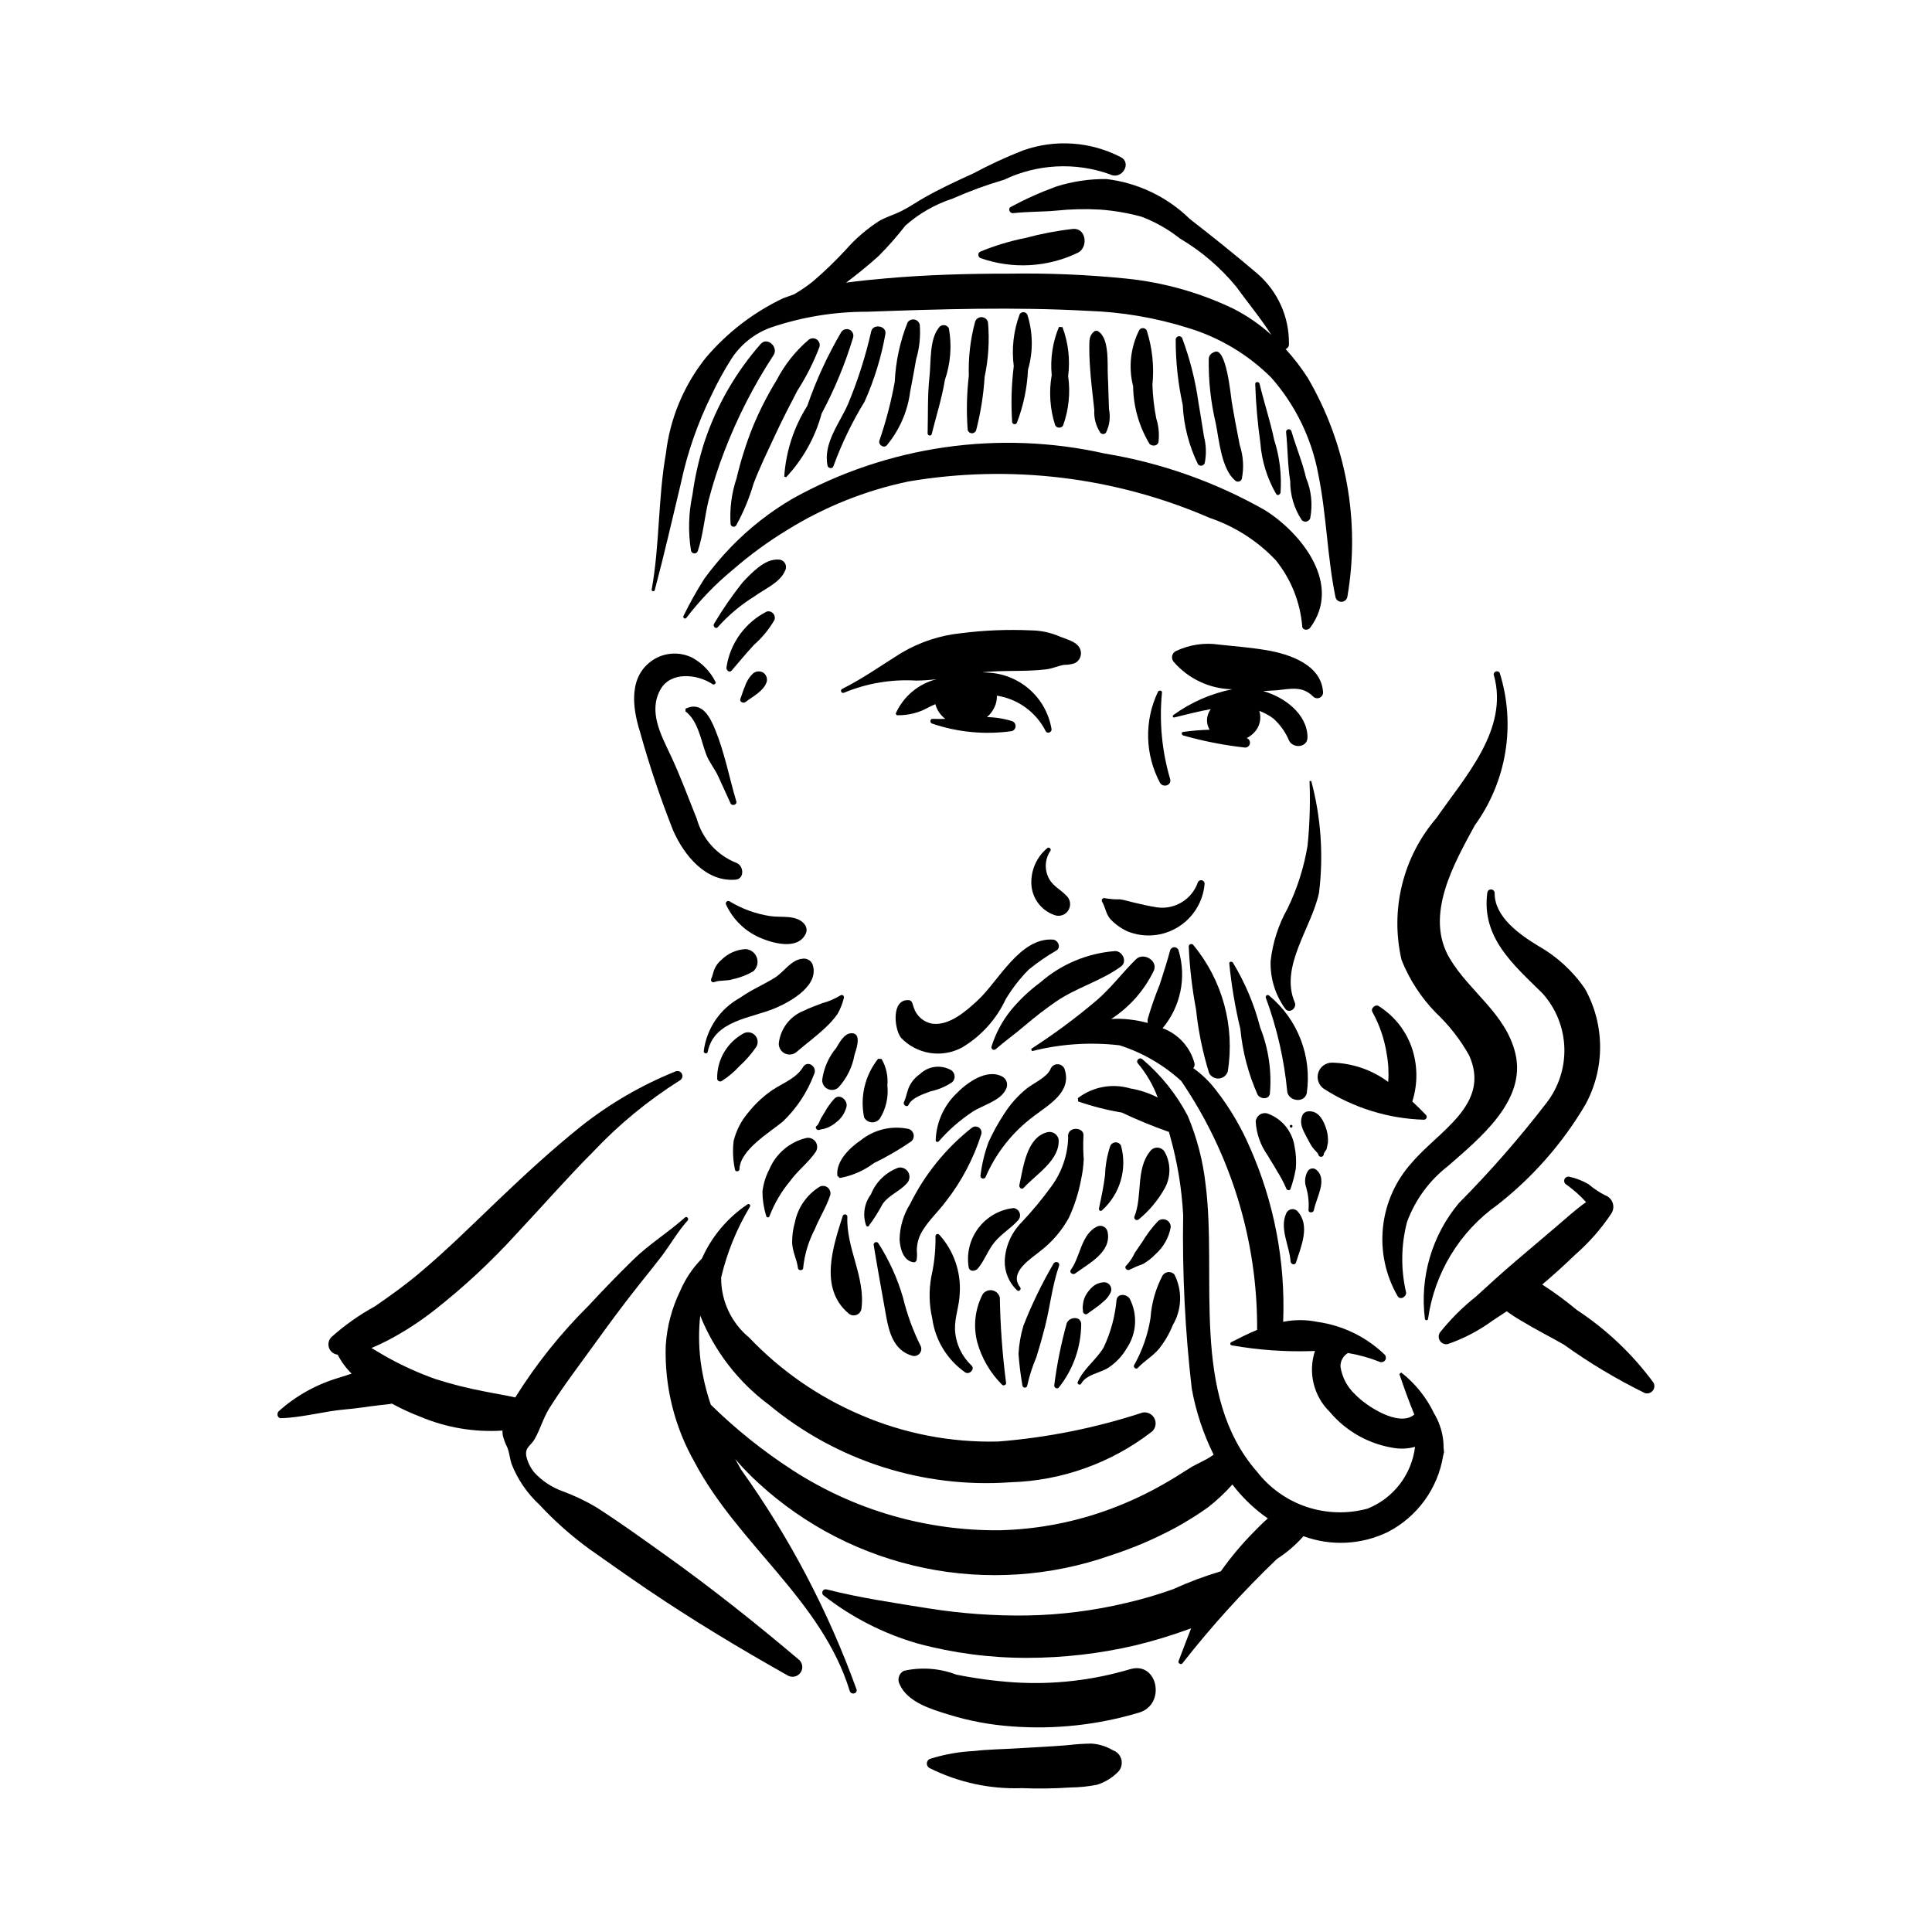 <?xml version="1.0" encoding="UTF-8"?>
<!-- Uploaded to: ICON Repo, www.svgrepo.com, Generator: ICON Repo Mixer Tools -->
<svg fill="#000000" width="800px" height="800px" version="1.1" viewBox="144 144 512 512" xmlns="http://www.w3.org/2000/svg">
 <g>
  <path d="m438.92 607.83c-1.738-1.035-3.695-1.641-5.715-1.766-2.141 0.035-4.281 0.18-6.406 0.438-4.262 0.355-8.543 0.531-12.809 0.805-3.945 0.254-7.91 0.266-11.836 0.73h-0.004c-4.008 0.188-7.973 0.898-11.797 2.117-0.426 0.219-0.707 0.652-0.73 1.133-0.027 0.48 0.203 0.938 0.605 1.207 7.617 3.844 16.082 5.695 24.609 5.383 4.266 0.172 8.535 0.113 12.793-0.176 2.379-0.02 4.754-0.262 7.09-0.723 2.051-0.645 3.922-1.77 5.453-3.277 0.898-0.84 1.289-2.09 1.031-3.289-0.254-1.203-1.125-2.184-2.285-2.582z"/>
  <path d="m494.61 327.24c-0.605-7.164-8.941-9.902-14.906-10.922-4.164-0.711-8.438-1.043-12.637-1.492-3.914-0.582-7.914 0.023-11.484 1.738-0.5 0.258-0.852 0.73-0.957 1.285-0.105 0.551 0.047 1.121 0.414 1.547 3.906 4.512 9.543 7.152 15.512 7.269-5.625 1.125-10.938 3.453-15.582 6.816-0.309 0.203-0.188 0.75 0.227 0.652 3.117-0.742 6.383-1.629 9.672-2.203-0.445 0.602-0.758 1.297-0.906 2.031-0.234 1.18-0.02 2.398 0.602 3.426-2.344 0.062-4.68 0.254-7.004 0.574-0.594 0.074-0.43 0.879 0.07 0.965 5.34 1.512 10.793 2.578 16.309 3.188 0.57 0.016 1.082-0.348 1.258-0.891 0.172-0.543-0.031-1.137-0.5-1.461l-0.301-0.164h-0.004c0.691-0.344 1.316-0.801 1.859-1.352 1.555-1.512 2.129-3.773 1.48-5.844 1.348 0.496 2.617 1.188 3.769 2.051 1.805 1.645 3.227 3.668 4.164 5.922 1.18 2.062 4.856 1.715 4.836-1-0.039-6.191-6.199-10.688-11.754-12.23l3.672-0.223c3.606-0.359 6.711-1.199 9.555 1.648 0.469 0.488 1.203 0.613 1.809 0.309 0.605-0.309 0.941-0.973 0.828-1.641z"/>
  <path d="m430.39 316.45c-0.555-2.418-3.797-2.984-5.699-3.828-2.359-1.008-4.898-1.543-7.465-1.566-6.148-0.281-12.312-0.035-18.418 0.734-5.648 0.566-11.105 2.363-15.984 5.266-5.184 3.231-10.176 6.785-15.672 9.531v0.004c-0.258 0.145-0.355 0.469-0.223 0.734 0.133 0.266 0.449 0.379 0.723 0.262 6.051-2.519 12.602-3.621 19.145-3.223 1.824-0.02 3.644-0.145 5.453-0.383-4.844 1.207-8.859 4.582-10.891 9.141l0.293 0.426c3.027 0.082 6.019-0.68 8.641-2.207l1.59-0.727h-0.004c0.414 1.559 1.348 2.93 2.644 3.891-1.113 0.039-2.215 0.051-3.305 0-0.863-0.039-0.871 1.156-0.07 1.297 6.731 2.273 13.898 2.945 20.934 1.965 0.594-0.141 1.027-0.656 1.059-1.27 0.035-0.609-0.34-1.172-0.914-1.375-2.164-0.684-4.414-1.047-6.68-1.07 1.078-0.922 1.883-2.121 2.328-3.469 0.227-0.719 0.332-1.473 0.305-2.227 5.555 0.867 10.359 4.348 12.914 9.355 0.387 0.887 1.734 0.371 1.566-0.543v0.004c-0.684-4.055-2.742-7.75-5.828-10.469-3.09-2.715-7.016-4.289-11.125-4.453l-1.402-0.082c5.644-0.613 11.355-0.102 16.938-0.781 1.645-0.203 3.066-0.891 4.684-1.191h0.004c0.961 0.008 1.918-0.129 2.84-0.414 1.266-0.578 1.945-1.977 1.621-3.332z"/>
  <path d="m426.45 381.22c-1.355-1.434-3.106-2.231-4.211-3.973v0.004c-1.504-2.383-1.457-5.43 0.125-7.762 0.359-0.504-0.395-1.16-0.84-0.715h-0.004c-2.797 2.34-4.352 5.852-4.199 9.496 0.16 3.75 2.602 7.023 6.152 8.246 1.414 0.504 2.988-0.082 3.723-1.391 0.734-1.312 0.422-2.961-0.746-3.906z"/>
  <path d="m461.43 377.86c-1.555 4.449-6.008 7.207-10.684 6.617-2.195-0.309-4.344-0.852-6.496-1.348-1.129-0.262-2.273-0.637-3.418-0.793-1.359 0.031-2.715-0.074-4.047-0.312-0.242-0.07-0.5 0.004-0.66 0.195-0.164 0.188-0.199 0.453-0.094 0.68 0.945 1.57 1.008 3.309 2.269 4.715v0.004c1.293 1.352 2.828 2.445 4.531 3.223 4.394 1.758 9.367 1.324 13.391-1.172 4.027-2.492 6.629-6.75 7.012-11.469 0.008-0.457-0.312-0.848-0.762-0.934-0.445-0.082-0.887 0.168-1.043 0.594z"/>
  <path d="m454.12 350.52c-2.203-7.434-2.941-15.227-2.184-22.945 0.109-0.648-0.875-0.766-1.086-0.203v0.004c-3.641 7.66-3.43 16.598 0.57 24.082 0.773 1.355 3.094 0.723 2.699-0.938z"/>
  <path d="m491.5 350.97-0.461 0.035v-0.004c0.227 5.707 0.051 11.418-0.52 17.098-0.953 5.777-2.738 11.383-5.297 16.648-2.426 4.309-3.953 9.059-4.496 13.973-0.137 4.519 1.227 8.953 3.879 12.617 1.121 1.414 3.16-0.188 2.512-1.707-4.059-9.508 4.519-19.84 6.438-29.051l0.004-0.004c1.215-9.91 0.516-19.961-2.059-29.605z"/>
  <path d="m460.2 394.39c-0.184-0.199-0.465-0.266-0.719-0.176-0.254 0.086-0.434 0.32-0.453 0.586 0.242 5.594 0.887 11.164 1.926 16.664 0.602 5.734 1.762 11.398 3.469 16.91 0.5 0.953 1.52 1.52 2.594 1.438 1.074-0.082 1.996-0.797 2.344-1.816 1.949-12-1.391-24.254-9.16-33.605z"/>
  <path d="m477.97 416.32c-1.551-6.055-3.988-11.852-7.227-17.195-0.242-0.363-1.004-0.375-0.969 0.203v-0.004c0.578 5.848 1.559 11.648 2.934 17.359 0.57 6.016 2.113 11.898 4.566 17.418 0.707 1.16 2.922 1.41 3.262-0.246h-0.004c0.52-5.965-0.355-11.969-2.562-17.535z"/>
  <path d="m480.35 407.86c-0.184-0.191-0.473-0.219-0.691-0.074-0.215 0.148-0.293 0.43-0.188 0.668 2.965 8.039 4.871 16.43 5.676 24.961 0.512 2.473 4.543 2.981 5.16 0.277 1.402-9.758-2.367-19.543-9.957-25.832z"/>
  <path d="m486.24 442.11c0.469 0.098 0.324 0.801-0.145 0.703-0.469-0.094-0.324-0.797 0.145-0.703"/>
  <path d="m423.05 393c-8.754-0.586-14.43 10.992-19.906 16.066-3.059 2.836-7.543 6.832-12.098 6.223h-0.004c-2.281-0.41-4.156-2.039-4.875-4.246-0.25-0.551-0.352-1.891-1.211-1.98-4.812-0.488-4.008 7.559-2.207 9.926 4.203 4.449 10.875 5.508 16.254 2.582 5.023-3.004 9.035-7.449 11.516-12.754 1.715-2.867 3.769-5.516 6.125-7.887 2.328-1.895 4.805-3.598 7.406-5.098 1.207-0.852 0.285-2.746-1-2.832z"/>
  <path d="m439.64 396.04c-7.379 0.523-14.383 3.445-19.949 8.316-2.898 2.133-5.523 4.617-7.805 7.394-2.297 2.852-4.035 6.109-5.129 9.605-0.082 0.285 0.035 0.594 0.285 0.754 0.25 0.164 0.578 0.145 0.809-0.051 2.418-2.102 5.078-4 7.539-6.098 2.672-2.277 5.453-4.445 8.34-6.449 5.434-3.766 12.09-5.519 17.355-9.391 1.707-1.254 0.434-3.953-1.445-4.082z"/>
  <path d="m441.07 447.57c-0.293-0.551-0.887-0.875-1.508-0.828-0.625 0.047-1.16 0.457-1.367 1.047-0.809 2.457-1.262 5.016-1.348 7.602-0.34 2.965-0.996 5.945-1.613 8.867-0.09 0.43 0.418 0.891 0.789 0.512h0.004c2.359-2.113 4.082-4.844 4.973-7.879 0.891-3.039 0.918-6.269 0.07-9.32z"/>
  <path d="m452.71 449.36c-0.383-0.715-1.109-1.176-1.914-1.219-0.809-0.043-1.582 0.336-2.039 1.004-3.828 4.746-1.93 11.891-4.141 17.297v0.004c-0.082 0.297 0.039 0.609 0.297 0.777 0.258 0.168 0.594 0.148 0.832-0.047 2.699-2.207 4.973-4.887 6.711-7.906 1.836-3.023 1.934-6.797 0.254-9.91z"/>
  <path d="m450.89 467.6c-1.609 1.711-3.031 3.594-4.238 5.613l-1.906 2.773c-0.562 1.234-1.32 2.371-2.246 3.367-0.746 0.551 0.223 1.621 0.961 1.07 1.141-0.559 2.312-1.051 3.504-1.477 1.23-0.719 2.348-1.605 3.328-2.637 2.074-1.859 3.469-4.359 3.961-7.102 0.027-0.805-0.43-1.551-1.156-1.898-0.727-0.348-1.594-0.234-2.207 0.289z"/>
  <path d="m437.51 470.4c-0.129-0.586-0.523-1.086-1.062-1.348-0.543-0.266-1.176-0.266-1.719-0.004-4.219 2.047-4.41 7.981-6.93 11.445-0.539 0.742 0.504 1.473 1.156 0.984 3.508-2.629 9.73-5.633 8.555-11.078z"/>
  <path d="m431.12 445.21c0.465-2.731-4.559-2.852-4.043 0.301-0.137 4.574-1.641 9.004-4.32 12.715-2.461 3.418-5.148 6.664-8.043 9.723-2.691 2.723-4.277 6.348-4.449 10.176-0.066 2.926 1.102 5.746 3.215 7.773 0.488 0.574 1.324-0.195 0.863-0.777-3.156-3.981 3.066-7.668 5.469-9.668 3.039-2.356 5.562-5.312 7.422-8.68 1.504-3.219 2.594-6.613 3.246-10.105 0.402-1.797 0.641-3.625 0.719-5.465-0.152-1.992-0.18-3.996-0.078-5.992z"/>
  <path d="m424.54 445.92c-0.281-1.312-1.562-2.16-2.879-1.898-5.633 1.277-6.496 9.434-7.523 14.062-0.133 0.598 0.617 1.297 1.129 0.73 3.285-3.625 9.719-7.391 9.273-12.895z"/>
  <path d="m487.05 447.71c-0.625-3.965-3.367-7.273-7.148-8.617-0.707-0.215-1.469-0.094-2.078 0.324-0.605 0.418-0.992 1.09-1.047 1.824 0.188 3.211 1.277 6.309 3.152 8.926 0.762 1.355 1.668 2.629 2.398 4.008h-0.004c0.98 1.512 1.828 3.106 2.535 4.762 0.148 0.52 1.031 0.711 1.168 0.062 0.605-1.73 1.066-3.508 1.379-5.316 0.172-1.996 0.055-4.012-0.355-5.973z"/>
  <path d="m495.55 443.43c-0.621-2.148-1.977-5.086-4.644-4.91-0.668-0.031-1.301 0.293-1.664 0.852-1.035 2.152-0.043 3.938 0.988 5.894 0.488 0.926 0.969 1.852 1.543 2.731 0.359 0.555 1.516 1.535 1.613 2.016l-0.004 0.004c0.082 0.344 0.402 0.578 0.758 0.555 0.355-0.027 0.637-0.309 0.668-0.66 0.023-0.492 0.566-0.961 0.754-1.398l0.348-1.664h-0.004c0.09-1.152-0.031-2.309-0.355-3.418z"/>
  <path d="m492.96 454.12c-0.316-0.332-0.766-0.504-1.227-0.469-0.457 0.039-0.871 0.281-1.133 0.66-0.812 1.352-0.965 3-0.406 4.477 0.523 1.879 0.723 3.836 0.582 5.785-0.156 0.914 1.285 0.984 1.438 0.078 0.5-2.957 3.664-7.961 0.746-10.531z"/>
  <path d="m487.86 465c-0.434-0.465-1.078-0.664-1.699-0.531-0.621 0.133-1.129 0.578-1.336 1.18-1.77 3.949 0.934 8.664 1.188 12.637 0.051 0.785 1.18 1.137 1.449 0.266 1.285-4.148 3.871-9.711 0.398-13.551z"/>
  <path d="m426.2 427.55c-0.207-0.855-0.949-1.473-1.832-1.52-0.879-0.047-1.684 0.488-1.98 1.316-0.977 2.191-4.555 3.727-6.367 5.18-2.289 1.863-4.266 4.078-5.852 6.566-1.57 2.379-2.957 4.875-4.148 7.465-1.07 2.859-1.797 5.836-2.168 8.867-0.109 0.375 0.102 0.766 0.473 0.887 0.371 0.121 0.77-0.078 0.898-0.445 2.758-6.379 7.148-11.918 12.73-16.055 3.941-3.051 10.035-6.312 8.246-12.262z"/>
  <path d="m409.79 429.4c-4.188-2.43-9.613 1.551-12.484 4.543-3.269 3.242-5.18 7.609-5.336 12.211-0.039 0.504 0.586 0.605 0.855 0.277v-0.004c2.578-2.965 5.543-5.566 8.82-7.738 2.68-1.812 7.391-2.875 8.879-5.918 0.699-1.141 0.375-2.629-0.734-3.371z"/>
  <path d="m357.18 388.89c-2.152-2.562-6.086-1.648-9.074-2.117h-0.004c-3.809-0.582-7.469-1.91-10.766-3.91-0.246-0.145-0.562-0.117-0.773 0.074-0.215 0.195-0.281 0.504-0.16 0.766 1.816 3.949 5.031 7.09 9.023 8.812 3.324 1.453 9.812 3.258 11.98-0.824 0.531-0.887 0.438-2.012-0.227-2.801z"/>
  <path d="m359.27 399.4c-0.508-0.988-1.605-1.523-2.695-1.316-2.898 0.258-4.894 3.574-7.273 5.039-3.039 1.871-6.297 3.234-9.211 5.316h-0.004c-5.281 2.906-8.852 8.172-9.59 14.156-0.039 0.586 0.922 0.801 1.043 0.191 1.684-8.5 11.672-8.91 18.098-11.695 4.238-1.832 11.754-6.176 9.633-11.691z"/>
  <path d="m341.16 417.8c-4.473 2.387-7.219 7.082-7.102 12.148 0.051 0.246 0.215 0.457 0.441 0.566 0.227 0.109 0.488 0.109 0.715 0 1.738-1.094 3.316-2.414 4.699-3.93 1.699-1.539 3.211-3.266 4.508-5.152 0.574-0.961 0.461-2.184-0.289-3.019-0.75-0.836-1.957-1.082-2.973-0.613z"/>
  <path d="m341.64 395.52c-2.434 0.117-4.738 1.133-6.461 2.856-0.785 0.645-1.41 1.469-1.816 2.402-0.371 0.816-0.488 1.797-0.863 2.574l0.004 0.004c-0.141 0.234-0.113 0.539 0.07 0.742 0.188 0.207 0.48 0.27 0.734 0.156 1.492-0.566 3.316-0.219 4.875-0.75v-0.004c1.945-0.402 3.805-1.129 5.508-2.144 0.977-0.918 1.32-2.324 0.875-3.586-0.445-1.262-1.59-2.144-2.926-2.25z"/>
  <path d="m366.66 407.83c-1.461 0.895-3.043 1.566-4.699 2.004-1.66 0.645-3.324 1.211-4.922 2.008-3.66 1.426-6.227 4.769-6.656 8.676-0.031 1.133 0.605 2.176 1.625 2.668 1.023 0.488 2.238 0.328 3.098-0.406 2.484-2.16 5.144-4.086 7.566-6.375 1.199-1.098 2.289-2.312 3.242-3.629 0.773-1.348 1.352-2.801 1.723-4.312 0.082-0.258-0.02-0.539-0.246-0.688-0.23-0.148-0.527-0.129-0.73 0.055z"/>
  <path d="m370.19 417.87c-2.246-0.484-3.637 2.289-4.594 3.859h0.004c-2.023 2.414-3.309 5.356-3.711 8.48-0.02 1.012 0.555 1.945 1.473 2.383 0.914 0.441 2 0.305 2.777-0.348 2.254-2.434 3.754-5.469 4.32-8.734 0.344-1.039 1.863-5.184-0.27-5.641z"/>
  <path d="m377.63 424.64-0.918-0.051c-3.477 4.367-4.84 10.055-3.715 15.527 0.402 0.77 1.18 1.27 2.051 1.316 0.867 0.047 1.695-0.367 2.18-1.086 1.586-2.598 2.266-5.648 1.934-8.676 0.23-2.445-0.305-4.902-1.531-7.031z"/>
  <path d="m396.09 427.62c-2.672-1.547-6.047-1.137-8.273 1.004-1.184 0.809-2.144 1.902-2.793 3.184-0.672 1.348-0.805 2.844-1.449 4.195-0.391 0.824 0.816 1.613 1.211 0.777 0.918-1.93 3.91-2.82 5.793-3.559h-0.004c2.062-0.43 4.019-1.258 5.766-2.434 0.453-0.422 0.688-1.027 0.637-1.645-0.047-0.617-0.375-1.176-0.887-1.523z"/>
  <path d="m356.81 426.79c-1.773 2.973-5.391 4.254-8.117 6.078-2.414 1.648-4.562 3.656-6.379 5.945-1.859 2.164-3.191 4.738-3.883 7.512-0.309 2.539-0.195 5.109 0.344 7.613 0.055 0.688 1.176 0.586 1.195-0.09 0.133-5.125 8.027-9.75 11.516-12.641h-0.004c3.664-3.504 6.488-7.793 8.262-12.543 0.961-1.953-1.754-3.852-2.934-1.875z"/>
  <path d="m357.72 445.57c-4.414 1.035-8.066 4.117-9.828 8.293-0.98 1.863-1.605 3.894-1.836 5.984 0.02 2.184 0.359 4.348 1.008 6.43 0.043 0.195 0.211 0.336 0.406 0.344 0.199 0.012 0.379-0.109 0.445-0.297 1.305-3.414 3.168-6.586 5.519-9.387 2.035-2.82 4.844-4.859 6.773-7.731 0.496-0.812 0.469-1.84-0.07-2.625-0.539-0.781-1.484-1.18-2.418-1.012z"/>
  <path d="m365.05 435.23c-0.961 1.07-1.793 2.242-2.484 3.5l-1.008 1.656c-0.289 0.535-0.613 1.625-1.109 1.961-0.715 0.488 0.195 1.484 0.898 1.004l1.074-0.211 1.039-0.359c0.738-0.336 1.43-0.77 2.047-1.293 1.391-1.012 2.383-2.473 2.812-4.137 0.457-1.754-1.82-3.727-3.269-2.121z"/>
  <path d="m361.27 458.46c-3.461 2.117-5.871 5.594-6.641 9.574-0.496 1.734-0.73 3.535-0.699 5.34 0.09 2.371 1.242 4.379 1.543 6.691 0.102 0.773 1.43 0.691 1.379-0.102 0.371-3.57 1.418-7.043 3.086-10.223 1.227-3.062 3.016-5.777 4.059-8.93 0.223-0.746-0.012-1.551-0.602-2.059-0.59-0.508-1.422-0.621-2.125-0.293z"/>
  <path d="m368.56 466.46c0.008-0.309-0.211-0.578-0.516-0.637-0.305-0.055-0.605 0.117-0.711 0.41-2.539 8.07-6.309 19.043 1.41 25.727h0.004c0.562 0.586 1.414 0.789 2.184 0.516 0.766-0.27 1.305-0.961 1.375-1.77 1.047-8.266-4.109-16.016-3.746-24.246z"/>
  <path d="m387.98 500.69c-2.043-4.098-3.613-8.41-4.688-12.863-1.473-5.055-3.656-9.871-6.492-14.309-0.16-0.289-0.504-0.426-0.816-0.316s-0.5 0.426-0.445 0.754c1.023 6.262 2.168 12.484 3.277 18.73 0.789 4.449 2.074 9.227 6.938 10.602h-0.004c0.707 0.203 1.469-0.023 1.949-0.582s0.59-1.344 0.281-2.016z"/>
  <path d="m401.4 505.81c-2.617-2.5-4.164-5.914-4.32-9.527-0.082-3.211 1.18-6.348 1.262-9.566 0.355-5.691-1.602-11.289-5.43-15.516-0.176-0.188-0.453-0.234-0.684-0.121-0.23 0.117-0.359 0.371-0.316 0.625 0.059 3.559-0.309 7.117-1.098 10.59-0.68 3.668-0.602 7.438 0.234 11.074 0.789 5.789 3.957 10.984 8.742 14.332 1.145 0.719 2.719-0.941 1.609-1.891z"/>
  <path d="m410.61 510.39c-0.965-7.469-1.516-14.984-1.645-22.516-0.227-0.984-1.012-1.738-2.004-1.922-0.992-0.184-2 0.234-2.562 1.07-2.031 3.934-2.527 8.48-1.395 12.758 1.184 4.215 3.43 8.055 6.519 11.152 0.375 0.477 1.277 0.047 1.086-0.543z"/>
  <path d="m423.15 478.95c-3.066 5.25-5.723 10.73-7.941 16.391-0.715 2.422-1.152 4.914-1.297 7.434 0.203 2.781 0.547 5.555 1.027 8.305-0.004 0.348 0.27 0.641 0.617 0.66 0.348 0.02 0.648-0.242 0.684-0.59 0.57-2.57 1.379-5.082 2.418-7.504 0.805-2.613 1.574-5.281 2.25-7.934 1.391-5.469 1.906-10.891 3.754-16.281 0.332-0.98-1.098-1.379-1.512-0.48z"/>
  <path d="m430.53 494.82c-0.184-2.168-3.148-1.812-3.812-0.203h-0.004c-1.492 5.371-2.602 10.844-3.312 16.371-0.203 0.754 0.855 1.344 1.293 0.605h-0.004c3.766-4.781 5.82-10.688 5.84-16.773z"/>
  <path d="m443.38 488.16c-0.773-1.203-3.102-1.527-3.477 0.266-0.387 4.402-1.551 8.699-3.441 12.695-2.047 3.387-5.238 5.477-6.867 9.16-0.23 0.523 0.645 0.945 0.918 0.434 1.309-2.484 5.098-2.856 7.285-4.297 1.973-1.316 3.617-3.07 4.801-5.121 2.641-3.91 2.941-8.945 0.781-13.137z"/>
  <path d="m455.23 481.75c-0.414-0.449-1.016-0.684-1.625-0.633-0.609 0.047-1.164 0.375-1.504 0.883-1.836 3.488-2.926 7.316-3.199 11.246-0.684 4.383-2.144 8.605-4.316 12.469-0.422 0.555 0.469 1.332 0.945 0.805 1.699-1.867 3.992-3.109 5.621-5.078 1.52-1.91 2.754-4.031 3.66-6.297 2.422-4.102 2.578-9.152 0.418-13.395z"/>
  <path d="m436.27 483.84c-1.004 0.086-1.957 0.488-2.715 1.152-0.66 0.594-1.23 1.285-1.688 2.047-0.457 0.75-0.746 1.586-0.848 2.457l-0.105 0.98 0.086 1.031c-0.066 0.598 0.812 1.082 1.238 0.594l1.324-0.934 1.703-1.238 1.535-1.32 0.004 0.004c0.578-0.555 1.062-1.199 1.426-1.914 0.383-0.641 0.359-1.445-0.062-2.059-0.422-0.617-1.164-0.93-1.898-0.801z"/>
  <path d="m412.57 464.15c-3.723 0.426-7.106 2.371-9.344 5.375-2.242 3.004-3.141 6.801-2.484 10.488 0.41 1.121 1.828 0.836 2.418 0.133 1.758-2.102 2.66-4.852 4.422-6.984 1.793-2.168 4.262-3.609 6.144-5.691h0.004c0.547-0.523 0.738-1.32 0.488-2.035s-0.895-1.219-1.648-1.285z"/>
  <path d="m401.5 442.91c-6.863 5.426-12.434 12.309-16.309 20.152-1.781 2.844-2.746 6.121-2.793 9.477 0.148 2.328 0.945 5.453 3.535 5.957 0.402 0.121 0.828-0.102 0.961-0.5 0.145-0.82 0.168-1.66 0.074-2.488-0.02-2.027 0.582-4.012 1.719-5.691 1.672-2.641 4.012-4.805 5.883-7.297 4.211-5.367 7.426-11.449 9.488-17.953 0.191-0.672-0.078-1.395-0.668-1.777-0.586-0.379-1.355-0.332-1.891 0.121z"/>
  <path d="m382.11 453.43c-3.336 1.211-5.996 3.793-7.309 7.09-1.816 2.418-2.269 5.598-1.199 8.426l0.504 0.102c1.43-1.914 2.715-3.938 3.84-6.047 1.703-2.34 4.422-3.246 6.305-5.324 0.793-0.758 0.996-1.941 0.504-2.918-0.492-0.973-1.566-1.516-2.644-1.328z"/>
  <path d="m384.82 443.19c-4.469-0.969-9.137 0.129-12.707 2.992-2.91 1.961-6.664 5.551-6.195 9.441l0.645 0.555h0.004c3.293-0.594 6.402-1.953 9.074-3.969 3.438-1.66 6.738-3.582 9.879-5.75 0.508-0.465 0.73-1.164 0.59-1.836-0.145-0.672-0.637-1.219-1.289-1.434z"/>
  <path d="m355.52 583.67c-11.41-9.648-22.965-18.836-35.137-27.523-6.012-4.293-12.062-8.664-18.277-12.652v-0.004c-2.898-1.723-5.949-3.176-9.113-4.336-2.805-1.02-5.328-2.695-7.356-4.887-1.09-1.297-1.84-2.848-2.188-4.508-0.301-2.285 1.23-2.621 2.231-4.367 1.512-2.641 2.25-5.562 3.906-8.199 3.578-5.699 7.68-11.066 11.617-16.516 3.961-5.484 7.953-10.934 12.168-16.23 1.957-2.461 3.945-4.891 5.856-7.391 2.379-3.113 4.379-6.691 6.992-9.594 0.449-0.504-0.188-1.266-0.715-0.797-4.391 3.93-9.414 6.992-13.676 11.152-4.031 3.938-7.953 7.992-11.781 12.125l-0.004 0.008c-7.418 7.348-13.957 15.527-19.492 24.383-2.719-0.629-5.508-1.023-8.223-1.602-4.41-0.828-8.766-1.934-13.043-3.309-4.18-1.492-8.238-3.312-12.133-5.441-1.547-0.836-3.113-1.816-4.711-2.75 1.582-0.645 3.106-1.391 4.523-2.117 4.348-2.305 8.477-5 12.34-8.043 7.727-6.082 14.938-12.797 21.551-20.074 6.812-7.254 13.336-14.754 20.371-21.812 6.82-7.231 14.527-13.57 22.941-18.867 0.621-0.344 0.863-1.117 0.547-1.75-0.316-0.637-1.078-0.91-1.727-0.621-8.977 3.617-17.383 8.504-24.973 14.504-7.598 6.086-14.758 12.68-21.801 19.395-6.996 6.672-13.844 13.504-21.27 19.707-3.703 3.094-7.606 5.906-11.582 8.633h0.004c-4.125 2.258-7.981 4.981-11.488 8.109-0.77 0.738-1.039 1.859-0.695 2.867 0.348 1.008 1.246 1.727 2.309 1.836 0.953 1.863 2.199 3.559 3.691 5.027l-3.09 1.008c-6.031 1.723-11.59 4.793-16.254 8.98-0.562 0.59-0.34 1.852 0.641 1.82 5.773-0.168 11.371-1.855 17.125-2.336 2.973-0.246 5.902-0.75 8.867-1.094 1.203-0.141 2.344-0.211 3.394-0.426l-0.004-0.004c2.449 1.336 4.981 2.504 7.586 3.496 6.856 2.883 14.289 4.133 21.711 3.648-0.012 0.422 0.02 0.84 0.086 1.254 0.273 1.098 0.668 2.16 1.18 3.168 0.566 1.398 0.672 2.863 1.102 4.312 1.617 4.168 4.168 7.91 7.457 10.945 4.039 4.344 8.492 8.289 13.293 11.777 5.055 3.551 10.086 7.129 15.199 10.594 12.121 8.211 24.512 15.664 37.258 22.84h0.004c1.195 0.699 2.727 0.328 3.473-0.836 0.746-1.164 0.441-2.711-0.691-3.504z"/>
  <path d="m526.57 527.71c0.016-3.102-0.793-6.148-2.34-8.836l-0.129-0.191c-2.019-4.277-5.012-8.023-8.734-10.938l-0.527 0.363c1.242 3.684 2.539 7.254 3.969 10.762-4.059 3.481-12.84-2.316-15.617-5.281l-0.004-0.004c-2.141-1.949-3.539-4.586-3.953-7.453-0.027-1.461 0.73-2.824 1.984-3.574 2.922 0.488 5.789 1.293 8.539 2.391 0.508 0.148 1.047-0.055 1.332-0.496 0.285-0.438 0.25-1.016-0.086-1.418-4.867-4.707-11.094-7.754-17.797-8.711-3.019-0.625-6.137-0.633-9.16-0.031 0.641-15.914-2.394-31.766-8.867-46.316-2.332-5.414-5.352-10.504-8.984-15.145-1.691-2.211-3.703-4.16-5.969-5.773 0.316-0.359 0.434-0.852 0.312-1.312-1.141-4.277-4.293-7.731-8.445-9.262 4.785-5.699 6.387-13.422 4.258-20.555-0.117-0.508-0.555-0.875-1.074-0.906-0.52-0.027-0.996 0.293-1.168 0.785-0.816 3.078-1.82 6.125-2.789 9.156-1.227 3-2.293 6.062-3.195 9.176l-0.004 0.945v0.004c-1.578-0.422-3.188-0.73-4.809-0.922-1.605-0.184-3.227-0.223-4.844-0.121 4.867-3.148 8.777-7.578 11.297-12.797 1.199-2.664-2.738-4.969-4.703-3.047-3.574 3.5-6.5 7.465-10.305 10.781h-0.004c-5.535 4.707-11.375 9.043-17.484 12.98l0.211 0.605v-0.004c7.574-1.926 15.438-2.449 23.199-1.547 6.074 1.934 11.656 5.16 16.359 9.461 13.238 19.434 20.254 42.438 20.109 65.953-2.309 0.957-4.59 2.098-6.879 3.269-0.172 0.094-0.266 0.289-0.223 0.48 0.039 0.195 0.199 0.336 0.395 0.355 6.992 1.234 14.09 1.742 21.184 1.516l0.855-0.031v0.004c-0.926 2.793-1.047 5.789-0.352 8.645 0.695 2.859 2.184 5.465 4.289 7.519 4.281 5.078 10.238 8.453 16.797 9.508 1.926 0.34 3.902 0.246 5.789-0.27-0.438 3.598-1.832 7.016-4.039 9.895-2.207 2.879-5.148 5.113-8.512 6.469-5.312 1.457-10.934 1.301-16.16-0.441-5.223-1.742-9.812-5-13.184-9.355-17.859-20.391-10.449-51.66-13.629-76.219-0.699-6.195-2.277-12.262-4.691-18.012-2.996-5.738-7.074-10.844-12.016-15.027-0.742-0.727-1.91 0.293-1.211 1.086 2.254 2.691 4.031 5.75 5.254 9.043-2.297-1.188-4.766-2.008-7.316-2.43-4.762-1.395-9.902-0.438-13.844 2.57l0.07 0.883 0.004 0.004c3.762 1.305 7.625 2.289 11.551 2.945 4.012 1.902 8.121 3.594 12.309 5.07l0.172 0.023 0.34 1.195-0.004 0.004c1.914 6.797 3.074 13.781 3.453 20.832-0.254 15.383 0.508 30.762 2.277 46.043 1.102 6.078 3.055 11.973 5.801 17.508l-0.336 0.219c-1.891 1.352-4.18 2.16-6.144 3.426-2.348 1.516-4.731 2.988-7.164 4.363-4.356 2.461-8.902 4.578-13.59 6.332-9.398 3.508-19.316 5.426-29.344 5.68-19.523 0.215-38.676-5.336-55.062-15.953-7.766-5.035-15.008-10.832-21.617-17.312-1.309-3.84-2.227-7.801-2.742-11.828-0.461-3.91-0.484-7.863-0.062-11.781 3.785 9.426 10.109 17.617 18.266 23.664 17.887 14.809 40.797 22.148 63.957 20.492 13.629-0.395 26.777-5.113 37.543-13.473 0.945-0.887 1.191-2.289 0.609-3.441-0.582-1.156-1.855-1.793-3.129-1.562-12.398 4.066-25.238 6.644-38.246 7.676-12.512 0.32-24.938-2.078-36.43-7.027-11.16-4.746-21.23-11.727-29.59-20.508-4.758-3.914-7.488-9.77-7.434-15.93 1.555-6.613 4.133-12.941 7.637-18.758 0.121-0.199 0.082-0.457-0.094-0.605-0.18-0.148-0.441-0.148-0.613 0.008-5.273 3.547-9.441 8.512-12.02 14.324-2.453 2.488-4.414 5.414-5.781 8.629-2.215 4.543-3.512 9.48-3.816 14.527-0.328 10.812 2.336 21.504 7.699 30.898 11.453 21.684 33.703 36.512 41.055 60.527 0.344 1.125 2.117 0.805 1.82-0.375v0.004c-7.484-20.734-17.781-40.34-30.605-58.27l-1.555-2.801c1.945 2.281 4.035 4.438 6.258 6.449 12.34 11.312 27.52 19.062 43.918 22.434 16.398 3.367 33.402 2.227 49.203-3.305 6.008-1.941 11.824-4.426 17.383-7.422 2.906-1.598 5.723-3.359 8.43-5.273 2.371-1.84 4.566-3.891 6.562-6.133 2.281 2.981 4.949 5.648 7.93 7.934l1.465 1.055c-1.43 1.219-2.731 2.602-3.848 3.727h-0.004c-3.144 3.191-6.019 6.633-8.605 10.289-4.328 1.289-8.559 2.871-12.664 4.746-4.031 1.445-8.141 2.652-12.312 3.613-8.633 2.066-17.461 3.188-26.332 3.344-8.719 0.129-17.434-0.496-26.047-1.863-9-1.441-18.281-2.797-27.098-5.039l0.004 0.004c-0.434-0.137-0.898 0.066-1.094 0.477-0.191 0.41-0.055 0.898 0.324 1.148 7.41 5.789 15.859 10.102 24.891 12.707 9.465 2.547 19.23 3.824 29.031 3.801 9.637-0.012 19.242-1.121 28.629-3.312 4.719-1.145 9.375-2.551 13.941-4.211l0.859-0.301c-1.133 2.844-2.195 5.742-3.324 8.68-0.242 0.629 0.766 1.125 1.082 0.512v-0.004c7.668-9.773 16.023-18.996 25-27.59 2.602-1.672 4.961-3.699 7.012-6.016 7.289 2.68 15.352 2.281 22.344-1.102 7.809-4.027 13.254-11.516 14.672-20.188l0.234-1.008z"/>
  <path d="m443.54 586.34c-9.957 2.973-20.363 4.16-30.734 3.508-5.164-0.348-10.305-1.035-15.379-2.055-4.434-1.695-9.266-2.047-13.898-1.008-1.266 0.652-1.781 2.195-1.164 3.481 2.098 4.863 8.387 6.66 13.031 8.117 5.453 1.684 11.086 2.734 16.781 3.133 11.371 0.855 22.801-0.387 33.723-3.668 7.18-2.164 4.926-13.637-2.359-11.508z"/>
  <path d="m350.34 292.29c-3.719-0.242-7.086 3.496-9.484 5.977v-0.004c-2.781 3.484-5.316 7.152-7.59 10.984-0.504 0.688 0.465 1.625 0.977 0.926h0.004c2.816-3.156 6.074-5.891 9.672-8.117 2.656-1.949 6.894-3.699 8.168-6.887 0.305-0.613 0.277-1.34-0.078-1.926-0.355-0.582-0.984-0.945-1.668-0.953z"/>
  <path d="m347.28 306.03c-5.785 2.891-9.801 8.418-10.754 14.812-0.148 0.707 0.75 1.578 1.355 0.879 1.977-2.297 3.894-4.648 5.969-6.863 2.156-1.891 3.988-4.125 5.414-6.613 0.184-0.582 0.047-1.219-0.363-1.672-0.406-0.453-1.023-0.66-1.621-0.543z"/>
  <path d="m346.25 322.25c-0.848-0.504-1.918-0.418-2.672 0.215-0.969 0.914-1.695 2.051-2.117 3.316-0.512 1.082-0.797 2.262-1.242 3.375-0.336 0.832 0.754 1.336 1.355 0.879 1.961-1.496 4.691-2.797 5.586-5.246v-0.004c0.293-0.953-0.074-1.988-0.91-2.535z"/>
  <path d="m339.17 372.68c-5.16-2.039-9.059-6.383-10.527-11.73-2.281-5.644-4.352-11.344-6.949-16.848-2.547-5.402-5.945-11.602-2.641-17.422 2.719-4.781 9.715-4.082 13.805-1.355 0.395 0.262 1.02-0.223 0.734-0.656v-0.004c-1.348-2.688-3.477-4.902-6.109-6.356-3.125-1.555-6.816-1.465-9.863 0.238-7.133 4.164-6.144 12.664-4.008 19.41h-0.004c2.465 8.852 5.391 17.566 8.773 26.109 2.867 6.562 8.656 13.73 16.543 13.055 2.473-0.211 2.191-3.711 0.246-4.441z"/>
  <path d="m339.13 356.37c-1.895-6.371-3.062-12.785-5.57-18.934-1.41-3.469-3.535-7.688-7.871-5.644l-0.039 0.727c3.356 2.496 4.125 7.738 5.481 11.363 0.797 2.129 2.281 3.82 3.223 5.891l3.254 7.129c0.371 0.82 1.785 0.363 1.523-0.531z"/>
  <path d="m479.19 279.18c-13.125-7.453-27.465-12.52-42.352-14.977-28.105-6.32-57.551-2.082-82.727 11.906-6.109 3.562-11.691 7.957-16.59 13.055-2.461 2.578-4.754 5.312-6.856 8.188-2.023 3.176-3.867 6.465-5.519 9.848-0.137 0.215-0.074 0.504 0.141 0.641 0.215 0.141 0.504 0.078 0.641-0.137 3.59-4.699 7.711-8.965 12.281-12.711 4.488-3.91 9.301-7.434 14.387-10.527 9.914-6.156 20.832-10.52 32.258-12.887 26.957-4.566 54.66-1.207 79.742 9.672 6.652 2.258 12.652 6.098 17.48 11.195 4.059 5.012 6.508 11.129 7.027 17.559 0.094 1.086 1.543 1.09 2.074 0.387 8.602-11.453-2.215-25.094-11.988-31.211z"/>
  <path d="m490.55 244.11c-1.734-2.699-3.695-5.25-5.859-7.617 0.559-0.168 0.93-0.703 0.891-1.289 0.117-7.176-2.965-14.035-8.402-18.719-5.844-4.977-11.82-9.758-17.879-14.465-5.992-5.863-13.758-9.578-22.082-10.57-4.492-0.047-8.961 0.613-13.242 1.965-4.137 1.496-8.156 3.293-12.027 5.379-0.984 0.457-0.387 1.812 0.586 1.695 3.727-0.434 7.629-0.324 11.395-0.676h-0.004c3.844-0.398 7.711-0.492 11.562-0.27 3.727 0.262 7.414 0.895 11.016 1.883 3.66 1.383 7.086 3.324 10.152 5.754 5.695 3.363 10.758 7.691 14.957 12.797 3.004 4.16 6.5 8.355 9.305 12.773-3.047-2.766-6.449-5.109-10.117-6.969-8.934-4.277-18.543-6.969-28.395-7.961-10.266-1.031-20.586-1.469-30.902-1.301-10.922-0.008-21.887 0.293-32.773 1.254-3.512 0.309-7.023 0.648-10.508 1.133 2.996-2.238 5.863-4.59 8.652-7.094 2.519-2.527 4.879-5.211 7.066-8.035 3.637-3.207 7.887-5.637 12.496-7.141 4.434-1.965 8.992-3.633 13.645-5 8.781-4.199 18.875-4.719 28.043-1.449 3.023 1.641 5.969-2.875 2.91-4.535-7.996-4.148-17.355-4.809-25.855-1.812-4.547 1.773-8.98 3.824-13.281 6.137-4.379 1.984-8.738 4.012-12.926 6.379-2.074 1.172-4.059 2.574-6.191 3.629-1.863 0.918-3.856 1.496-5.688 2.508-3.367 2.156-6.41 4.777-9.039 7.789-2.719 2.93-5.602 5.707-8.637 8.312-1.57 1.25-3.231 2.383-4.969 3.394l-2.973 1.082c-7.844 3.742-14.805 9.102-20.426 15.73-5.84 7.312-9.508 16.121-10.586 25.418-2.109 11.949-1.613 24.129-3.766 36.035-0.082 0.465 0.695 0.605 0.816 0.148 2.5-9.43 4.672-18.891 6.938-28.379 1.711-8.074 4.434-15.902 8.094-23.301 1.582-3.383 3.387-6.66 5.398-9.805 2.496-3.769 6.152-6.629 10.414-8.145 8.199-2.777 16.801-4.18 25.457-4.156 19.418-0.695 38.996-1.316 58.406-0.234v-0.004c9.051 0.293 18.02 1.816 26.656 4.535 8.301 2.516 15.859 7.031 22.008 13.152 6.387 7.242 10.695 16.082 12.465 25.578 2.211 10.793 2.352 21.824 4.566 32.617 0.188 0.766 0.898 1.281 1.684 1.223 0.781-0.059 1.41-0.676 1.484-1.457 3.418-19.945-0.312-40.457-10.535-57.918z"/>
  <path d="m345.59 235.15c-6.613 7.527-11.66 16.297-14.848 25.793-1.5 4.633-2.582 9.387-3.238 14.211-1.039 4.863-1.168 9.875-0.379 14.785 0.094 0.406 0.445 0.703 0.859 0.727 0.414 0.023 0.797-0.23 0.938-0.625 1.438-4.324 1.781-9.023 2.859-13.457v0.004c1.172-4.5 2.606-8.93 4.289-13.262 3.418-8.852 7.758-17.316 12.957-25.254 1.324-2.078-1.68-4.898-3.438-2.922z"/>
  <path d="m358.27 234.07c-3.473 2.973-6.344 6.59-8.445 10.648-2.422 3.945-4.527 8.074-6.301 12.348-1.781 4.441-3.223 9.008-4.324 13.664-1.324 3.934-1.863 8.09-1.586 12.23 0.074 0.316 0.328 0.562 0.652 0.621 0.32 0.059 0.645-0.078 0.828-0.348 1.938-3.508 3.481-7.215 4.602-11.062 1.664-4.375 3.719-8.555 5.691-12.797 1.867-4.019 3.894-7.969 5.949-11.898l0.004 0.004c2.336-3.633 4.289-7.496 5.824-11.535 0.219-0.762-0.09-1.574-0.754-2.008-0.664-0.43-1.535-0.379-2.141 0.133z"/>
  <path d="m366.96 231.97c-3.656 6.223-6.68 12.793-9.031 19.613-3.566 5.633-5.66 12.07-6.094 18.723l0.496 0.164c4.477-4.777 7.711-10.578 9.422-16.898 3.434-6.418 6.223-13.16 8.332-20.129 0.234-0.824-0.164-1.695-0.938-2.062-0.777-0.367-1.703-0.113-2.188 0.59z"/>
  <path d="m374.88 231.8c-1.484 6.59-3.543 13.035-6.144 19.27-2.269 5.195-6.644 10.395-5.422 16.348 0.152 0.75 1.395 0.906 1.57 0.086v-0.004c2.176-5.949 4.938-11.668 8.242-17.07 2.566-5.731 4.422-11.754 5.516-17.938 0.367-2.141-3.246-2.812-3.762-0.691z"/>
  <path d="m387.74 230.03c-0.16-0.691-0.715-1.223-1.41-1.352-0.699-0.129-1.406 0.168-1.805 0.754-2.008 5.019-3.16 10.344-3.406 15.746-0.957 5.285-2.316 10.492-4.066 15.57-0.367 1.074 1.125 2.176 1.957 1.27 3.359-4.051 5.508-8.969 6.191-14.188 0.574-2.859 1.062-5.738 1.582-8.605h0.004c0.879-2.981 1.203-6.098 0.953-9.195z"/>
  <path d="m395.46 230.99c-0.254-0.484-0.746-0.801-1.293-0.828-0.547-0.031-1.066 0.23-1.371 0.684-2.519 3.16-2.043 8.996-2.465 12.879-0.559 5.106-0.363 10.02-0.504 15.113-0.016 0.605 0.93 0.836 1.086 0.203 1.195-4.824 2.68-9.43 3.5-14.371v0.004c1.512-4.398 1.871-9.109 1.047-13.684z"/>
  <path d="m405.83 229.42c-0.18-0.77-0.848-1.328-1.637-1.371-0.789-0.043-1.512 0.441-1.773 1.188-1.266 4.684-1.828 9.527-1.676 14.379-0.555 4.746-0.656 9.531-0.301 14.297 0.117 0.508 0.555 0.875 1.074 0.906 0.523 0.027 0.996-0.293 1.168-0.785 1.203-4.648 1.957-9.402 2.254-14.195 1.012-4.734 1.312-9.594 0.891-14.418z"/>
  <path d="m416.25 227.36c-0.195-0.367-0.566-0.605-0.977-0.629-0.414-0.023-0.809 0.176-1.039 0.52-1.641 4.406-2.18 9.141-1.578 13.805-0.613 4.918-0.754 9.887-0.426 14.836 0.059 0.266 0.273 0.469 0.539 0.516 0.266 0.051 0.535-0.062 0.688-0.285 1.75-4.531 2.754-9.312 2.977-14.16 1.395-4.777 1.328-9.863-0.184-14.602z"/>
  <path d="m427.07 243.65c0.562-4.379 0.043-8.828-1.508-12.965l-0.926-0.047c-1.684 4.035-2.344 8.422-1.922 12.773-0.777 4.43-0.465 8.98 0.906 13.266 0.199 0.383 0.586 0.633 1.016 0.656 0.43 0.023 0.844-0.184 1.082-0.543 1.52-4.203 1.984-8.715 1.352-13.141z"/>
  <path d="m437.89 252.4c-0.133-2.887-0.141-5.769-0.301-8.652-0.176-3.258 0.543-10.434-2.82-12.09l-0.59 0.043c-1.664 1.148-1.48 2.633-1.496 4.582-0.023 2.602 0.184 5.207 0.402 7.797 0.25 2.875 0.641 5.734 0.922 8.605l-0.004 0.004c-0.133 2.129 0.438 4.246 1.625 6.019 0.199 0.219 0.488 0.332 0.785 0.309 0.293-0.023 0.562-0.18 0.723-0.43 0.926-1.926 1.188-4.098 0.754-6.188z"/>
  <path d="m450.43 254.94c-0.586-2.953-0.93-5.949-1.027-8.957 0.496-4.859-0.02-9.77-1.512-14.422-0.191-0.355-0.555-0.586-0.957-0.609-0.402-0.02-0.789 0.172-1.016 0.504-2.324 4.609-2.902 9.906-1.629 14.906 0.066 5.394 1.57 10.672 4.356 15.285 0.66 0.688 2.144 0.594 2.363-0.504 0.254-2.086 0.059-4.199-0.578-6.203z"/>
  <path d="m463.06 259.65c-0.48-3.062-0.969-6.129-1.488-9.184-0.816-5.766-2.254-11.426-4.289-16.883-0.188-0.355-0.594-0.543-0.988-0.461s-0.691 0.414-0.723 0.816c-0.012 5.844 0.613 11.668 1.859 17.375 0.273 5.477 1.66 10.84 4.066 15.766 0.254 0.273 0.633 0.395 0.996 0.316 0.363-0.074 0.66-0.34 0.777-0.695 0.465-2.336 0.391-4.746-0.211-7.051z"/>
  <path d="m472.55 261.98c-0.75-3.871-1.512-7.727-2.141-11.617-0.262-1.586-1.434-14.629-4.602-13.078l-0.434 0.211c-0.605 0.305-1.004 0.91-1.043 1.586-0.094 5.758 0.531 11.504 1.859 17.105 0.883 4.418 1.477 11.992 5.082 15.113l0.004 0.004c0.258 0.273 0.645 0.395 1.016 0.316 0.367-0.082 0.672-0.348 0.797-0.703 0.602-2.977 0.414-6.055-0.539-8.938z"/>
  <path d="m481.67 260.56c-1.055-5.047-2.68-9.875-3.875-14.863-0.145-0.605-1.199-0.598-1.148 0.086v0.004c0.176 5.195 0.629 10.379 1.355 15.527 0.355 4.809 1.797 9.473 4.215 13.641 0.367 0.516 1.051 0.082 1.133-0.402h0.004c0.336-4.731-0.234-9.477-1.684-13.992z"/>
  <path d="m490.13 270.66c-1.008-4.297-2.648-8.172-3.887-12.367-0.09-0.375-0.465-0.613-0.844-0.535-0.379 0.078-0.629 0.441-0.566 0.824 0.445 4.363 0.391 8.574 1.09 12.941-0.027 3.66 1.035 7.242 3.051 10.297 0.32 0.344 0.801 0.492 1.258 0.395 0.461-0.098 0.836-0.43 0.988-0.875 0.691-3.59 0.312-7.301-1.09-10.68z"/>
  <path d="m428.41 204.66c-4.32 0.488-8.598 1.305-12.797 2.434-4.062 0.812-8.035 2.019-11.859 3.606-0.328 0.176-0.523 0.527-0.492 0.898 0.027 0.371 0.273 0.691 0.621 0.812 8.461 2.977 17.758 2.453 25.824-1.461 2.707-1.414 2.195-6.512-1.297-6.289z"/>
  <path d="m545.6 423.22c-2.519-10.59-12.098-16.32-17.391-25.191-6.797-11.387 1.086-25.109 6.633-35.316 8.453-11.656 10.902-26.625 6.606-40.367-0.387-0.852-1.828-0.379-1.566 0.543 4.059 14.398-7.668 26.98-15.184 37.863-8.914 10.355-12.359 24.34-9.27 37.652 2.086 5.219 5.18 9.973 9.102 13.992 3.473 3.285 6.434 7.07 8.781 11.234 5.91 13.039-8 20.031-15.113 28.441-4.316 4.746-7.008 10.738-7.688 17.117-0.684 6.379 0.684 12.805 3.902 18.355 0.754 1.109 2.414 0.023 2.203-1.109h-0.004c-1.418-6.137-1.324-12.527 0.273-18.621 2.156-5.856 5.918-10.984 10.852-14.801 8.207-7.207 20.844-17.254 17.863-29.793z"/>
  <path d="m564.06 406.08c-3.219-4.711-7.477-8.617-12.441-11.426-4.875-2.957-11.586-7.656-11.52-13.977v0.004c0-0.52-0.406-0.949-0.926-0.977-0.52-0.027-0.969 0.355-1.023 0.875-1.57 11.934 6.91 19.051 14.633 26.676h0.004c3.547 3.957 5.594 9.035 5.781 14.352 0.184 5.312-1.504 10.523-4.766 14.719-7.168 9.316-14.914 18.172-23.191 26.516-7.141 8.539-10.398 19.668-8.988 30.711 0.051 0.199 0.234 0.336 0.441 0.32 0.203-0.016 0.367-0.176 0.387-0.383 1.715-12.164 8.367-23.086 18.387-30.191 9.355-7.312 17.258-16.312 23.293-26.539 5.242-9.562 5.219-21.145-0.07-30.68z"/>
  <path d="m521.92 439.5c-1.164-1.207-2.379-2.418-3.644-3.594 1.512-4.738 1.43-9.836-0.227-14.523-1.605-4.414-4.621-8.172-8.582-10.699-0.906-0.715-2.383 0.57-1.734 1.555 1.875 3.402 3.141 7.106 3.738 10.945 0.465 2.484 0.605 5.016 0.426 7.535-4.301-3.188-9.48-4.969-14.832-5.106-1.68-0.035-3.18 1.035-3.695 2.633-0.516 1.598 0.078 3.34 1.461 4.293 7.926 5.082 17.082 7.914 26.492 8.199 0.297 0.008 0.57-0.156 0.699-0.426 0.129-0.266 0.09-0.586-0.102-0.812z"/>
  <path d="m582.24 510.49c-5.582-7.606-12.48-14.152-20.363-19.332-2.918-2.434-5.981-4.688-9.176-6.742 2.969-2.508 5.848-5.113 8.641-7.82 3.723-3.231 6.992-6.949 9.719-11.051 0.523-0.848 0.633-1.883 0.297-2.82-0.336-0.934-1.082-1.664-2.023-1.98-1.551-0.797-3.004-1.77-4.332-2.902-1.57-0.918-3.277-1.59-5.059-1.98-0.527-0.148-1.086 0.105-1.316 0.602-0.234 0.496-0.074 1.086 0.375 1.398 1.945 1.371 3.731 2.949 5.324 4.715-2.781 1.953-5.32 4.305-7.894 6.488l-11.016 9.363c-3.492 2.977-6.863 6.059-10.25 9.152v0.004c-3.551 2.82-6.773 6.035-9.602 9.582-0.414 0.676-0.395 1.535 0.055 2.191 0.453 0.656 1.246 0.988 2.027 0.844 4.25-1.461 8.254-3.551 11.875-6.207l3.777-2.488v-0.004c1.281 0.941 2.617 1.809 4 2.598 3.613 2.195 7.41 4.102 11.082 6.195h0.004c6.805 4.891 14.008 9.203 21.535 12.891 0.734 0.223 1.531-0.012 2.035-0.594 0.5-0.582 0.613-1.406 0.285-2.102z"/>
 </g>
</svg>